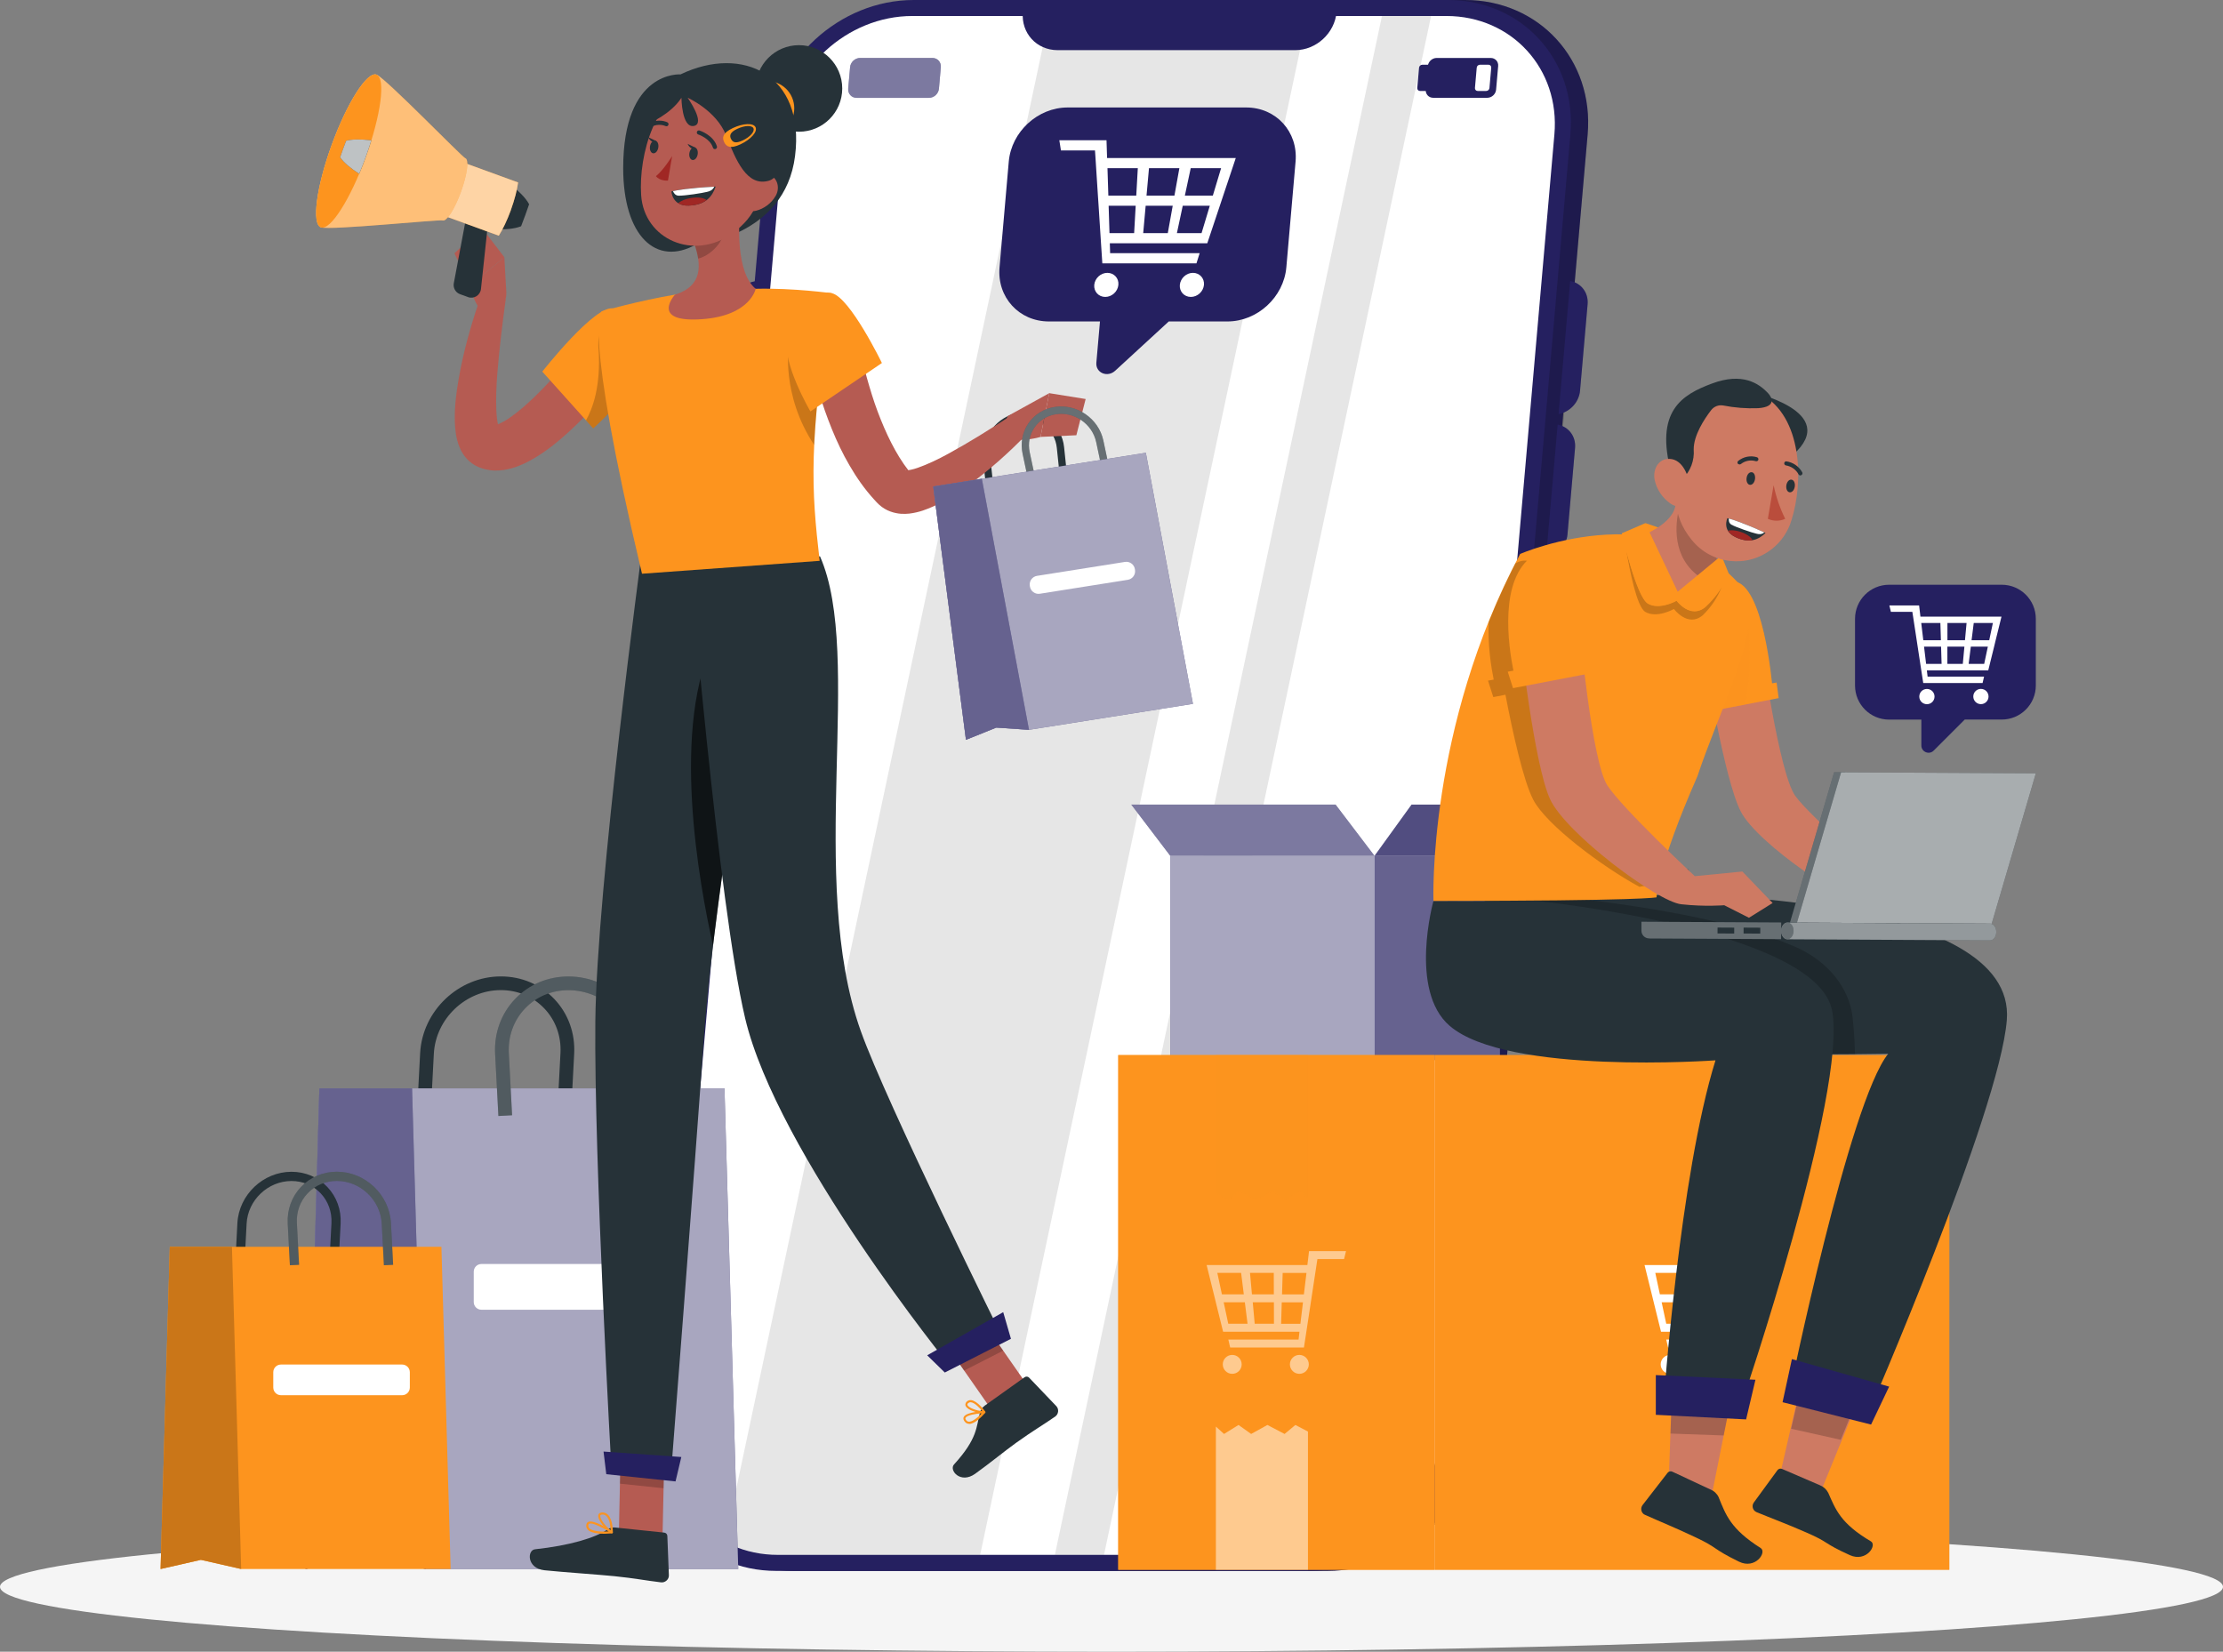 <?xml version="1.0" encoding="UTF-8"?>
<svg id="Layer_2" data-name="Layer 2" xmlns="http://www.w3.org/2000/svg" viewBox="0 0 387.78 288.15">
  <rect x="0" y="0" width="387.78" height="288.15" fill="#808080" stroke="none"/>
  <defs>
    <style>
      .cls-1, .cls-2, .cls-3, .cls-4, .cls-5, .cls-6, .cls-7, .cls-8, .cls-9, .cls-10, .cls-11, .cls-12, .cls-13, .cls-14, .cls-15, .cls-16, .cls-17, .cls-18, .cls-19, .cls-20, .cls-21, .cls-22, .cls-23, .cls-24 {
        stroke-width: 0px;
      }

      .cls-1, .cls-2, .cls-4, .cls-5, .cls-7, .cls-8, .cls-10, .cls-13, .cls-14, .cls-16, .cls-19, .cls-21, .cls-22 {
        isolation: isolate;
      }

      .cls-1, .cls-2, .cls-8, .cls-10, .cls-12, .cls-13, .cls-14 {
        fill: #fff;
      }

      .cls-1, .cls-5 {
        opacity: .4;
      }

      .cls-25, .cls-10, .cls-22 {
        opacity: .5;
      }

      .cls-2 {
        opacity: .7;
      }

      .cls-4, .cls-5, .cls-15, .cls-21, .cls-22 {
        fill: #fd941e;
      }

      .cls-4, .cls-14, .cls-19 {
        opacity: .6;
      }

      .cls-6, .cls-16 {
        fill: #252060;
      }

      .cls-7, .cls-13, .cls-16, .cls-26, .cls-21 {
        opacity: .2;
      }

      .cls-8, .cls-27 {
        opacity: .3;
      }

      .cls-9 {
        fill: #f5f5f5;
      }

      .cls-11 {
        fill: #a02724;
      }

      .cls-17 {
        fill: #263238;
      }

      .cls-18 {
        fill: #ba4d3c;
      }

      .cls-28 {
        opacity: .1;
      }

      .cls-20 {
        fill: #ce7a63;
      }

      .cls-23 {
        fill: #b55b52;
      }

      .cls-24 {
        fill: #f79425;
      }
    </style>
  </defs>
  <g id="Layer_1-2" data-name="Layer 1">
    <g id="Shadow">
      <ellipse id="_Path_" data-name="&amp;lt;Path&amp;gt;" class="cls-9" cx="193.89" cy="276.83" rx="193.89" ry="11.32"/>
    </g>
    <g id="Device">
      <g>
        <g>
          <path class="cls-6" d="m132.39,49.01h10.7c2.29,0,3.99,1.86,3.79,4.15l-1.98,22.57c-.2,2.29-2.22,4.15-4.51,4.15h-10.7c-2.29,0-3.99-1.86-3.79-4.15l1.98-22.57c.2-2.29,2.22-4.15,4.51-4.15Z"/>
          <path class="cls-7" d="m252.09,44.19h16.72c3.58,0,6.23,2.9,5.91,6.48l-2.06,23.57c-.31,3.58-3.47,6.48-7.05,6.48h-16.72c-3.58,0-6.23-2.9-5.91-6.48l2.06-23.57c.31-3.58,3.47-6.48,7.05-6.48Z"/>
          <path class="cls-7" d="m248.66,83.35h16.72c3.58,0,6.23,2.9,5.91,6.48l-2.06,23.57c-.31,3.58-3.47,6.48-7.05,6.48h-16.72c-3.58,0-6.23-2.9-5.91-6.48l2.06-23.57c.31-3.58,3.47-6.48,7.05-6.48Z"/>
          <path class="cls-6" d="m162.4,0h93.16c12.95,0,22.52,10.49,21.39,23.44l-19.88,227.17c-1.13,12.95-12.55,23.44-25.49,23.44h-93.16c-12.95,0-22.52-10.49-21.39-23.44l19.88-227.17c1.13-12.95,12.54-23.44,25.49-23.44Z"/>
          <path class="cls-7" d="m162.4,0h93.16c12.95,0,22.52,10.49,21.39,23.44l-19.88,227.17c-1.13,12.95-12.55,23.44-25.49,23.44h-93.16c-12.95,0-22.52-10.49-21.39-23.44l19.88-227.17c1.13-12.95,12.54-23.44,25.49-23.44Z"/>
          <path class="cls-6" d="m159.39,0h93.16c12.95,0,22.52,10.49,21.39,23.44l-19.88,227.17c-1.13,12.95-12.55,23.44-25.49,23.44h-93.16c-12.95,0-22.52-10.49-21.39-23.44l19.88-227.17c1.13-12.95,12.55-23.44,25.49-23.44Z"/>
          <path class="cls-12" d="m271.15,23.44l-19.87,227.16c-1,11.4-11.05,20.65-22.45,20.65h-93.16c-11.4,0-19.84-9.24-18.84-20.65l19.87-227.16c1-11.4,11.05-20.65,22.45-20.65h93.16c11.4,0,19.84,9.24,18.84,20.65Z"/>
          <g class="cls-28">
            <path class="cls-3" d="m135.66,271.25h35.32L228.04,2.79h-45l-56.58,266.18c2.69,1.45,5.81,2.28,9.2,2.28Z"/>
            <polygon class="cls-3" points="249.64 2.79 241.07 2.79 184.01 271.25 192.58 271.25 249.64 2.79"/>
          </g>
          <path class="cls-6" d="m178.42,2.13c-.3,3.65,2.39,6.6,6.04,6.62h41.5c3.65-.01,6.86-2.97,7.19-6.62h-54.73Z"/>
          <path class="cls-6" d="m250.62,10.11h9.42c.79,0,1.37.64,1.3,1.42l-.36,4.11c-.07.79-.76,1.42-1.55,1.42h-9.42c-.79,0-1.37-.64-1.3-1.42l.36-4.11c.07-.79.76-1.42,1.55-1.42Z"/>
          <path class="cls-6" d="m150.04,10.11h12.61c.89,0,1.54.72,1.47,1.61l-.33,3.74c-.08.89-.86,1.61-1.75,1.61h-12.61c-.89,0-1.54-.72-1.47-1.61l.33-3.74c.08-.89.86-1.61,1.75-1.61Z"/>
          <path class="cls-1" d="m150.04,10.11h12.61c.89,0,1.54.72,1.47,1.61l-.33,3.74c-.08.89-.86,1.61-1.75,1.61h-12.61c-.89,0-1.54-.72-1.47-1.61l.33-3.74c.08-.89.86-1.61,1.75-1.61Z"/>
          <path class="cls-6" d="m248.11,11.29h1.48c.29,0,.5.23.48.52l-.31,3.54c-.02.29-.28.52-.57.52h-1.48c-.29,0-.5-.23-.48-.52l.31-3.54c.03-.29.28-.52.57-.52Z"/>
          <path class="cls-12" d="m258.17,11.29h1.48c.29,0,.5.23.48.52l-.31,3.54c-.02.29-.28.52-.57.52h-1.48c-.29,0-.5-.23-.48-.52l.31-3.54c.02-.29.28-.52.57-.52Z"/>
          <path class="cls-6" d="m254.98,11.29h1.48c.29,0,.5.23.48.52l-.31,3.54c-.02.29-.28.52-.57.52h-1.48c-.29,0-.5-.23-.48-.52l.31-3.54c.02-.29.28-.52.57-.52Z"/>
          <g>
            <g>
              <path class="cls-6" d="m271.72,74.07l-2.03,23.23c1.95-.36,3.56-2.05,3.74-4.07l1.32-15.08c.18-2.03-1.13-3.71-3.02-4.07Z"/>
              <path class="cls-16" d="m271.72,74.07l-2.03,23.23c1.95-.36,3.56-2.05,3.74-4.07l1.32-15.08c.18-2.03-1.13-3.71-3.02-4.07Z"/>
            </g>
            <g>
              <path class="cls-6" d="m273.91,49.01l-2.03,23.23c1.95-.36,3.56-2.05,3.74-4.07l1.32-15.08c.18-2.03-1.13-3.71-3.02-4.07Z"/>
              <path class="cls-16" d="m273.91,49.01l-2.03,23.23c1.95-.36,3.56-2.05,3.74-4.07l1.32-15.08c.18-2.03-1.13-3.71-3.02-4.07Z"/>
            </g>
          </g>
        </g>
        <g>
          <path class="cls-6" d="m217.4,18.75h-31.16c-5.21,0-9.81,4.23-10.27,9.44l-1.61,18.45c-.46,5.21,3.4,9.44,8.61,9.44h8.91l-.63,7.18c-.16,1.78,1.92,2.67,3.29,1.41l9.34-8.59h10.24c5.21,0,9.81-4.23,10.27-9.44l1.61-18.45c.46-5.21-3.4-9.44-8.61-9.44Z"/>
          <g>
            <path class="cls-12" d="m208.08,27.57h-14.96c-.04-1.24-.06-1.86-.1-3.1h-8.23c.11.71.17,1.06.28,1.77h5.94c.03.53.05.8.09,1.33.17,2.62.25,3.93.42,6.55.05.71.07,1.06.12,1.77.17,2.62.25,3.93.42,6.55.09,1.4.14,2.1.23,3.5h16.42c.23-.71.34-1.06.56-1.77h-15.62c-.02-.69-.03-1.04-.05-1.73h17c.88-2.62,1.31-3.93,2.19-6.55.24-.71.36-1.06.59-1.77.88-2.62,1.31-3.93,2.19-6.55-2.99,0-4.49,0-7.48,0Zm-14.9,1.77h5.3c-.11,1.91-.16,2.87-.27,4.78h-4.87c-.06-1.91-.09-2.87-.15-4.78Zm.36,11.33c-.06-1.91-.09-2.87-.15-4.78h4.72c-.11,1.91-.16,2.87-.27,4.78h-4.29Zm10.17,0h-4.29c.17-1.91.26-2.87.43-4.78h4.72c-.34,1.91-.51,2.87-.86,4.78Zm1.17-6.55h-4.88c.17-1.91.26-2.87.43-4.78h5.3c-.34,1.91-.51,2.87-.86,4.78Zm4.71,6.55h-4.29c.41-1.91.61-2.87,1.02-4.78h4.72c-.58,1.91-.86,2.87-1.44,4.78Zm1.97-6.55h-4.87c.41-1.91.61-2.87,1.02-4.78h5.3c-.58,1.91-.87,2.87-1.44,4.78Z"/>
            <path class="cls-12" d="m193.17,47.6c-1.16,0-2.18.94-2.29,2.1-.1,1.16.76,2.1,1.92,2.1s2.18-.94,2.29-2.1-.76-2.1-1.92-2.1Z"/>
            <path class="cls-12" d="m208.1,47.6c-1.16,0-2.18.94-2.29,2.1-.1,1.16.76,2.1,1.92,2.1s2.18-.94,2.29-2.1c.1-1.16-.76-2.1-1.92-2.1Z"/>
          </g>
        </g>
      </g>
    </g>
    <g id="Box">
      <g>
        <g>
          <rect class="cls-6" x="204.15" y="149.31" width="35.63" height="35.63"/>
          <rect class="cls-6" x="239.77" y="149.31" width="21.88" height="35.63"/>
          <polygon class="cls-6" points="232.98 140.37 197.35 140.37 204.15 149.31 239.77 149.31 232.98 140.37"/>
          <rect class="cls-8" x="239.77" y="149.31" width="21.88" height="35.63"/>
          <polygon class="cls-1" points="232.98 140.37 197.35 140.37 204.15 149.31 239.77 149.31 232.98 140.37"/>
          <polygon class="cls-6" points="246.23 140.37 268.11 140.37 261.67 149.31 239.77 149.31 246.23 140.37"/>
          <rect class="cls-14" x="204.15" y="149.31" width="35.63" height="35.63"/>
          <polygon class="cls-13" points="246.23 140.37 268.11 140.37 261.67 149.31 239.77 149.31 246.23 140.37"/>
        </g>
        <g>
          <g>
            <g>
              <rect class="cls-15" x="250.24" y="184.06" width="89.8" height="89.8"/>
              <rect class="cls-5" x="250.24" y="184.06" width="89.8" height="89.8"/>
              <rect class="cls-15" x="195.06" y="184.06" width="55.16" height="89.8"/>
              <rect class="cls-4" x="195.06" y="184.06" width="55.16" height="89.8"/>
            </g>
            <polygon class="cls-22" points="212.1 184.06 212.1 208.18 214.29 209.34 216.18 207.76 219.17 209.34 222.01 207.76 224.21 209.34 226.73 207.76 228.16 209.05 228.16 184.06 212.1 184.06"/>
          </g>
          <polygon class="cls-10" points="228.16 273.86 228.16 249.74 225.97 248.59 224.08 250.16 221.09 248.59 218.25 250.16 216.05 248.59 213.52 250.16 212.1 248.87 212.1 273.86 228.16 273.86"/>
          <g>
            <path class="cls-12" d="m286.87,220.68c.51,2.05.76,3.08,1.27,5.13.14.55.2.83.34,1.39.51,2.05.76,3.08,1.27,5.13h13.32c-.07.54-.1.81-.16,1.36h-12.25c.13.55.19.83.32,1.39h12.87c.17-1.1.25-1.64.42-2.74.31-2.05.47-3.08.78-5.13.08-.55.13-.83.21-1.39.31-2.05.47-3.08.78-5.13.06-.42.1-.62.16-1.04h4.65c.14-.55.21-.83.34-1.39h-6.45c-.12.97-.17,1.46-.29,2.43h-11.73c-2.34,0-3.52,0-5.86,0Zm16.98,5.13h-3.82c.05-1.5.07-2.25.11-3.74h4.15c-.18,1.5-.27,2.25-.45,3.74Zm-3.98,5.13c.05-1.5.07-2.25.11-3.74h3.7c-.18,1.5-.27,2.25-.45,3.74h-3.36Zm-4.95-3.75h3.7c0,1.5,0,2.25.01,3.74h-3.36c-.14-1.5-.21-2.25-.34-3.74Zm-.47-5.13h4.15c0,1.5,0,2.25.01,3.74h-3.82c-.14-1.5-.21-2.25-.34-3.74Zm-4.6,5.13h3.7c.19,1.5.28,2.25.47,3.74h-3.36c-.32-1.5-.48-2.25-.8-3.74Zm-1.1-5.13h4.15c.19,1.5.28,2.25.47,3.74h-3.82c-.32-1.5-.48-2.25-.8-3.74Z"/>
            <circle class="cls-12" cx="303.05" cy="238.02" r="1.65"/>
            <circle class="cls-12" cx="291.34" cy="238.02" r="1.65"/>
          </g>
          <g class="cls-25">
            <path class="cls-12" d="m210.48,220.68c.51,2.05.76,3.08,1.27,5.13.14.55.2.83.34,1.39.51,2.05.76,3.08,1.27,5.13h13.32c-.07.54-.1.81-.16,1.36h-12.25c.13.55.19.83.32,1.39h12.87c.17-1.1.25-1.64.42-2.74.31-2.05.47-3.08.78-5.13.08-.55.13-.83.21-1.39.31-2.05.47-3.08.78-5.13.06-.42.1-.62.16-1.04h4.65c.14-.55.21-.83.34-1.39h-6.45c-.12.97-.17,1.46-.29,2.43h-11.73c-2.34,0-3.51,0-5.86,0Zm16.98,5.13h-3.82c.05-1.5.07-2.25.11-3.74h4.15c-.18,1.5-.27,2.25-.45,3.74Zm-3.98,5.13c.05-1.5.07-2.25.11-3.74h3.7c-.18,1.5-.27,2.25-.45,3.74h-3.36Zm-4.96-3.75h3.7c0,1.5,0,2.25.01,3.74h-3.36c-.14-1.5-.21-2.25-.34-3.74Zm-.47-5.13h4.15c0,1.5,0,2.25.01,3.74h-3.82c-.14-1.5-.21-2.25-.34-3.74Zm-4.6,5.13h3.7c.19,1.5.28,2.25.47,3.74h-3.36c-.32-1.5-.48-2.25-.8-3.74Zm-1.1-5.13h4.15c.19,1.5.28,2.25.47,3.74h-3.82c-.32-1.5-.48-2.25-.8-3.74Z"/>
            <circle class="cls-12" cx="226.66" cy="238.02" r="1.65"/>
            <circle class="cls-12" cx="214.95" cy="238.02" r="1.65"/>
          </g>
        </g>
      </g>
    </g>
    <g id="Character_2" data-name="Character 2">
      <g>
        <g>
          <g>
            <path class="cls-20" d="m307.25,112.6s3.11,22.39,5.92,26.25c2.8,3.86,15.39,14.54,15.39,14.54l7.95-1.16,5.33,5.04-3.86,2.67-4.25-1.91s-3.17.43-7.22.17-19.91-10.96-22.84-16.61c-2.92-5.64-6.22-26.38-6.22-26.38l9.81-2.63Z"/>
            <path class="cls-15" d="m309.91,119.07l-.79.14c-.55-5.26-2.75-21.25-8.78-17.14-5.79,3.95-4.17,15.16-3.32,19.34l-.96.17.88,2.76,13.33-2.55-.36-2.73Z"/>
            <path class="cls-21" d="m304.89,108.5l-1.46-3.15-4.62,4.63s-1.31,1.98-2.64,4c.07,2.99.52,5.78.86,7.44l-.96.17.88,2.76,7.52-1.44c1.37-7.82.43-14.42.43-14.42Z"/>
          </g>
          <path class="cls-17" d="m305.35,68.33s15.9,3.43,7.45,10.99l-6.98-6.12-.47-4.87Z"/>
          <polygon class="cls-20" points="327.42 236.22 317.3 261 310.28 258.28 315.94 233.63 327.42 236.22"/>
          <polygon class="cls-7" points="316.44 231.88 312.45 249.25 321.1 251.18 327.92 234.46 316.44 231.88"/>
          <path class="cls-17" d="m318.92,260.43c1.29,2.92,2.15,5.34,7.43,8.46,1.15.66-.79,3.7-3.66,2.41-4.74-2.14-3.5-2.18-7.57-3.94-3.41-1.5-5.94-2.42-8.73-3.57-.07-.03-.14-.07-.2-.12,0,0-.01,0-.02-.01-.49-.37-.59-1.07-.22-1.56l4.1-5.61c.18-.26.52-.35.81-.23l6.64,2.86c.61.25,1.11.71,1.41,1.3Z"/>
          <path class="cls-17" d="m350.07,177.96c-1.29,16.01-24.27,68.89-24.27,68.89l-13.64-3.8s10.42-50.81,17.22-59.22c0,0-2.22.04-5.79.07-12.43.11-41.24.09-49.55-2.12-5.93-1.58-18.32-4.75-15.05-24.59l15.36-.53,17.89-.62s59.6.05,57.83,21.92Z"/>
          <path class="cls-7" d="m323.59,183.9c-12.43.11-41.24.09-49.55-2.12-5.93-1.58-18.32-4.75-15.05-24.59l15.36-.53c12.09,1.43,27.89,3.82,38.66,8.45,5.24,2.25,8.88,6.31,9.95,11.09.31,1.4.54,4.77.63,7.7Z"/>
          <polygon class="cls-20" points="303.7 235.34 298.64 260.61 291.03 260.25 291.93 234.98 303.7 235.34"/>
          <polygon class="cls-7" points="303.7 235.34 291.93 234.98 291.4 250.09 300.68 250.42 303.7 235.34"/>
          <path class="cls-17" d="m299.8,261.2c1.24,3.04,2.05,5.52,7.33,8.86,1.14.74-.93,3.79-3.8,2.37-4.76-2.33-3.5-2.33-7.58-4.25-3.45-1.64-6-2.65-8.79-3.91l-.22-.11s0,0,0,0c-.5-.39-.59-1.11-.2-1.61l4.35-5.61c.2-.25.55-.34.83-.2l6.66,3.11c.62.25,1.13.73,1.42,1.34Z"/>
          <path class="cls-17" d="m250.05,157.17s-4.35,15.63,2.84,21.8c10.05,8.64,46.36,6.01,46.36,6.01-6.27,20.08-9.07,59.95-9.07,59.95h13.61s18.54-54.54,15.8-68.65-51.38-19.09-51.38-19.09l-18.17-.02Z"/>
          <polygon class="cls-6" points="310.95 244.62 326.39 248.52 329.54 241.9 312.58 237.1 310.95 244.62"/>
          <polygon class="cls-6" points="288.84 246.82 304.59 247.62 306.22 240.7 288.84 239.89 288.84 246.82"/>
          <path class="cls-15" d="m296.06,135.53c3.96-11.79,9.01-20.76,9.57-30.81-13.69-19.76-40.46-8.08-40.46-8.08-16.2,30.39-15.12,60.53-15.12,60.53,36.81,0,38.92-.63,38.92-.63,0,0,.13-5.21,7.08-21.01Z"/>
          <path class="cls-7" d="m283.7,96.06c.59,3.48,1.82,9.76,3.28,10.67,2.03,1.22,5.02-.49,5.02-.49,0,0,2.43,3.29,5.02,1.1,1.44-1.38,2.57-3.06,3.3-4.92-.76,1.29-1.71,2.45-2.83,3.44-2.6,2.18-5.03-1.09-5.03-1.09,0,0-3,1.69-5.02.49-1.31-.79-2.85-5.77-3.74-9.19Z"/>
          <g>
            <polygon class="cls-15" points="287 91.25 290.65 92.51 287.79 95.01 287 91.25"/>
            <polygon class="cls-21" points="287 91.25 290.65 92.51 287.79 95.01 287 91.25"/>
          </g>
          <path class="cls-20" d="m298.6,95.01l1.01,2.95s-5.22,5.46-6.72,5.52c-1.5.06-5.9-10.27-5.9-10.27,5.81-2.63,5.27-5.52,5.27-5.52l6.33,7.31Z"/>
          <path class="cls-7" d="m296.7,100.8c1.54-1.41,2.91-2.84,2.91-2.84l-1.01-2.95-5.65-6.53c-.72,2.84-1.44,8.79,3.75,12.32Z"/>
          <path class="cls-15" d="m301.58,100.09c-.95,2.2-2.34,4.18-4.09,5.82-2.6,2.18-5.03-1.09-5.03-1.09,0,0-2.99,1.69-5.01.49-2.02-1.21-4.56-12.27-4.56-12.27l4.11-1.77,5.66,11.96,7.63-6.31,1.29,3.18Z"/>
          <path class="cls-20" d="m292.05,77.61c0-1.77.45-3.52,1.33-5.06,2.77-4.86,8.95-6.56,13.81-3.79,7.25,3.91,7.45,15.34,5.3,22.03-.58,1.95-1.75,3.67-3.34,4.94-4.32,3.45-10.62,2.75-14.07-1.57-3.57-4.38-3.11-8.87-3.01-16.58l-.02.02Z"/>
          <path class="cls-17" d="m305.57,82.38c.42.03.67.61.57,1.22s-.48,1.03-.89.98-.67-.61-.57-1.22c.09-.62.47-1.02.89-.98Z"/>
          <path class="cls-17" d="m312.5,83.68c.42.04.68.6.58,1.22s-.48,1.03-.9.98-.66-.6-.57-1.22c.1-.61.47-1.03.89-.98Z"/>
          <path class="cls-17" d="m303.71,80.93c.72-.56,1.68-.74,2.55-.48h0s0,0,.01,0c.19.06.39-.04.45-.22h0c.06-.19-.04-.39-.22-.46-1.13-.35-2.36-.11-3.29.64h0c-.15.13-.17.35-.05.5.05.04.1.07.16.08.13.06.28.04.38-.06Z"/>
          <path class="cls-17" d="m314.25,82.88h0c.17-.11.22-.33.12-.5-.58-1.04-1.61-1.74-2.79-1.9h0c-.16,0-.29.12-.33.27,0,0,0,0,0,0-.05.2.08.4.27.44.95.15,1.78.73,2.23,1.58.06.1.17.17.29.18.08,0,.15-.04.21-.09Z"/>
          <path class="cls-18" d="m308.39,90.51c.96.44,2.06.44,3.02,0-.92-1.86-1.6-3.84-2.02-5.87l-1.01,5.88Z"/>
          <path class="cls-17" d="m291.57,82.6c-2.99-10.91,1.85-13.75,7.09-15.7,5.24-1.95,8.14-.08,9.82,1.76.52.57,1.56,2.32-1.8,2.55-2.04.08-4.08-.08-6.08-.47-.81-.15-1.64.18-2.13.84-1.16,1.51-3.04,4.35-3.02,6.84.15,1.91-.56,3.79-1.94,5.12l-1.94-.94Z"/>
          <path class="cls-15" d="m287.79,137.37h.01c.73,0,1.32.6,1.31,1.33s-.6,1.32-1.33,1.31c-.73,0-1.32-.6-1.31-1.33,0-.73.6-1.31,1.32-1.31Z"/>
          <path class="cls-24" d="m284.91,151.33h.02c.73,0,1.32.6,1.31,1.33,0,.73-.6,1.32-1.33,1.31-.73,0-1.32-.6-1.31-1.33,0-.73.59-1.31,1.31-1.31Z"/>
          <path class="cls-20" d="m291.65,80.1c2.11.39,3.13,3.38,3.15,5.34.02,2.11-1.5,3.69-3.37,2.43-1.42-.98-2.42-2.45-2.79-4.14-.41-2.08.9-4.02,3.01-3.63Z"/>
          <g>
            <path class="cls-17" d="m301.33,90.39s1.88.39,6.65,2.59c-1.22,1.18-2.8,1.87-5.24.72s-1.41-3.31-1.41-3.31Z"/>
            <path class="cls-11" d="m304.4,93.1c-1.17-.55-2.15-.68-2.98-.53.23.41.65.82,1.33,1.14,1.17.55,2.14.68,2.98.53-.23-.41-.64-.81-1.32-1.13Z"/>
            <path class="cls-12" d="m301.57,90.45c0,.37-.01.74.42,1.06.96.53,3.64,1.42,4.39,1.59.47.13.91.15,1.4-.21-3.68-1.69-5.59-2.27-6.21-2.44Z"/>
          </g>
          <g>
            <rect class="cls-17" x="316.79" y="153.4" width="2.91" height="18.1" transform="translate(154.11 479.82) rotate(-89.7)"/>
            <path class="cls-17" d="m287.67,163.72l23.03.12.02-2.91-24.39-.13v1.54c-.01.75.59,1.37,1.35,1.37Z"/>
            <path class="cls-8" d="m287.67,163.72l23.03.12.02-2.91-24.39-.13v1.54c-.01.75.59,1.37,1.35,1.37Z"/>
            <rect class="cls-17" x="305.09" y="160.89" width="1.03" height="2.91" transform="translate(141.61 467.07) rotate(-89.69)"/>
            <rect class="cls-17" x="300.55" y="160.88" width="1.03" height="2.91" transform="translate(137.1 462.52) rotate(-89.69)"/>
            <polygon class="cls-17" points="314.17 160.96 312.24 160.95 319.94 134.72 321.87 134.73 314.17 160.96"/>
            <polygon class="cls-8" points="314.17 160.96 312.24 160.95 319.94 134.72 321.87 134.73 314.17 160.96"/>
            <polygon class="cls-17" points="313.46 160.96 347.43 161.14 355.13 134.91 321.16 134.73 313.46 160.96"/>
            <polygon class="cls-14" points="313.46 160.96 347.43 161.14 355.13 134.91 321.16 134.73 313.46 160.96"/>
            <path class="cls-17" d="m311.8,160.95c.37,0,34.99.19,35.36.19.6,0,1.08.66,1.07,1.46,0,.8-.49,1.45-1.09,1.45-.6,0-34.77-.19-35.36-.19s-1.08-.66-1.07-1.46c0-.8.49-1.45,1.09-1.45Z"/>
            <path class="cls-10" d="m311.8,160.95c.37,0,34.99.19,35.36.19.6,0,1.08.66,1.07,1.46,0,.8-.49,1.45-1.09,1.45-.6,0-34.77-.19-35.36-.19s-1.08-.66-1.07-1.46c0-.8.49-1.45,1.09-1.45Z"/>
            <path class="cls-17" d="m310.71,162.39c0,.8.48,1.46,1.07,1.46.6,0,1.08-.64,1.09-1.45s-.48-1.46-1.07-1.46c-.6,0-1.08.64-1.09,1.45Z"/>
            <path class="cls-8" d="m310.71,162.39c0,.8.48,1.46,1.07,1.46.6,0,1.08-.64,1.09-1.45s-.48-1.46-1.07-1.46c-.6,0-1.08.64-1.09,1.45Z"/>
          </g>
          <path class="cls-7" d="m277.32,136.67c-1.63-2.25-3.36-10.55-4.57-17.4l1.57-.3-.37-2.84-.82.15c-.56-5.37-2.78-21.48-8.8-17.99-1.74,3.41-3.28,6.82-4.63,10.2-.21,3.95.42,7.91.86,10.07l-.99.18.92,2.87,2.12-.41c1.27,6.62,3.12,14.99,4.85,18.32,2.26,4.36,11.97,11.64,18.52,15.19,7.33-1.3,9.02-2.22,9.02-2.22,0,0-.24-.29-.5-.9l-1.18.17s-13.07-11.1-15.98-15.1Z"/>
          <g>
            <path class="cls-20" d="m275.53,109.51s2.14,23.38,4.86,27.51c2.72,4.14,15.25,15.83,15.25,15.83l8.3-.81,5.28,5.49-4.13,2.58-4.32-2.19s-3.31.29-7.5-.17-20.12-12.35-22.88-18.34c-2.76-6-5.17-27.67-5.17-27.67l10.31-2.25Z"/>
            <path class="cls-15" d="m277.39,114.56l-.82.15c-.57-5.46-2.86-22.07-9.12-17.8-6.02,4.1-4.33,15.74-3.45,20.09l-.99.18.92,2.87,13.84-2.65-.37-2.84Z"/>
          </g>
        </g>
        <g>
          <path class="cls-6" d="m349.18,102.01h-19.64c-3.29,0-5.95,2.66-5.95,5.95v11.63c0,3.29,2.66,5.95,5.95,5.95h5.62v4.52c0,1.12,1.36,1.68,2.15.89l5.42-5.42h6.45c3.29,0,5.95-2.66,5.95-5.95v-11.62c0-3.29-2.66-5.95-5.95-5.95Z"/>
          <g>
            <path class="cls-12" d="m344.43,107.57h-9.43c-.09-.78-.14-1.17-.23-1.95h-5.19c.11.45.17.67.27,1.12h3.74c.05.34.08.5.13.84.25,1.65.38,2.48.63,4.13.07.45.1.67.17,1.12.25,1.65.38,2.48.63,4.13.13.88.2,1.32.34,2.2h10.35c.1-.45.15-.67.26-1.12h-9.85c-.05-.44-.08-.65-.13-1.09h10.71c.41-1.65.61-2.48,1.02-4.13.11-.45.17-.67.27-1.12.41-1.65.61-2.48,1.02-4.13h-4.71Zm-9.29,1.11h3.34c.04,1.2.05,1.81.09,3.01h-3.07c-.14-1.2-.21-1.81-.36-3.01Zm.85,7.14c-.14-1.2-.21-1.81-.36-3.01h2.97c.04,1.2.05,1.81.09,3.01h-2.7Zm6.41,0h-2.7c0-1.2,0-1.81,0-3.01h2.97c-.11,1.2-.16,1.81-.28,3.01Zm.38-4.13h-3.07c0-1.2,0-1.81,0-3.01h3.34c-.11,1.21-.17,1.81-.28,3.01Zm3.33,4.13h-2.7c.15-1.2.23-1.81.38-3.01h2.97c-.26,1.2-.39,1.81-.64,3.01Zm.88-4.13h-3.07c.15-1.2.23-1.81.38-3.01h3.34c-.26,1.21-.39,1.81-.64,3.01Z"/>
            <path class="cls-12" d="m336.13,120.19c-.73,0-1.33.59-1.33,1.33s.59,1.33,1.33,1.33,1.33-.59,1.33-1.33-.59-1.33-1.33-1.33Z"/>
            <circle class="cls-12" cx="345.55" cy="121.51" r="1.33"/>
          </g>
        </g>
      </g>
    </g>
    <g id="Bag">
      <g>
        <path class="cls-17" d="m75.11,194.69l-2.39-.13.57-10.84c.39-7.38,6.7-13.38,14.08-13.38,3.6,0,6.91,1.4,9.33,3.95,2.42,2.55,3.65,5.95,3.46,9.55l-.57,10.84-2.39-.13.57-10.84c.15-2.94-.84-5.7-2.81-7.77-1.96-2.07-4.66-3.21-7.59-3.21-6.12,0-11.37,4.98-11.69,11.11l-.57,10.84Z"/>
        <polygon class="cls-6" points="126.38 189.87 55.71 189.87 53.31 273.72 63.79 271.32 74.27 273.72 128.78 273.72 126.38 189.87"/>
        <polygon class="cls-14" points="126.38 189.87 55.71 189.87 53.31 273.72 63.79 271.32 74.27 273.72 128.78 273.72 126.38 189.87"/>
        <polygon class="cls-6" points="74.27 273.72 63.79 271.32 53.31 273.72 55.71 189.87 71.88 189.87 74.27 273.72"/>
        <polygon class="cls-8" points="74.27 273.72 63.79 271.32 53.31 273.72 55.71 189.87 71.88 189.87 74.27 273.72"/>
        <path class="cls-17" d="m111.42,194.69l-.57-10.84c-.32-6.12-5.56-11.11-11.69-11.11-2.93,0-5.63,1.14-7.59,3.21-1.97,2.07-2.96,4.83-2.81,7.77l.57,10.84-2.39.13-.57-10.84c-.19-3.6,1.04-7,3.46-9.55,2.42-2.55,5.73-3.95,9.33-3.95,7.38,0,13.69,6,14.08,13.38l.57,10.84-2.39.13Z"/>
        <g class="cls-26">
          <path class="cls-12" d="m111.42,194.69l-.57-10.84c-.32-6.12-5.56-11.11-11.69-11.11-2.93,0-5.63,1.14-7.59,3.21-1.97,2.07-2.96,4.83-2.81,7.77l.57,10.84-2.39.13-.57-10.84c-.19-3.6,1.04-7,3.46-9.55,2.42-2.55,5.73-3.95,9.33-3.95,7.38,0,13.69,6,14.08,13.38l.57,10.84-2.39.13Z"/>
        </g>
        <path class="cls-12" d="m116.83,228.49h-32.85c-.74,0-1.34-.6-1.34-1.34v-5.3c0-.74.6-1.34,1.34-1.34h32.85c.74,0,1.34.6,1.34,1.34v5.3c0,.74-.6,1.34-1.34,1.34Z"/>
      </g>
      <g>
        <path class="cls-17" d="m42.63,220.74l-1.6-.08.38-7.27c.26-4.94,4.49-8.97,9.44-8.97,2.41,0,4.63.94,6.25,2.65,1.62,1.71,2.45,3.98,2.32,6.4l-.38,7.27-1.6-.08.38-7.27c.1-1.97-.57-3.82-1.88-5.21-1.32-1.39-3.12-2.15-5.09-2.15-4.11,0-7.62,3.34-7.83,7.45l-.38,7.27Z"/>
        <polygon class="cls-15" points="77 217.51 29.62 217.51 28.01 273.72 35.04 272.12 42.07 273.72 78.61 273.72 77 217.51"/>
        <polygon class="cls-15" points="42.07 273.72 35.04 272.12 28.01 273.72 29.62 217.51 40.46 217.51 42.07 273.72"/>
        <polygon class="cls-7" points="42.07 273.72 35.04 272.12 28.01 273.72 29.62 217.51 40.46 217.51 42.07 273.72"/>
        <path class="cls-17" d="m66.97,220.74l-.38-7.27c-.21-4.11-3.73-7.45-7.83-7.45-1.97,0-3.77.76-5.09,2.15-1.32,1.39-1.99,3.24-1.88,5.21l.38,7.27-1.6.08-.38-7.27c-.13-2.42.7-4.69,2.32-6.4,1.62-1.71,3.84-2.65,6.25-2.65,4.94,0,9.18,4.02,9.44,8.97l.38,7.27-1.6.08Z"/>
        <g class="cls-26">
          <path class="cls-12" d="m66.97,220.74l-.38-7.27c-.21-4.11-3.73-7.45-7.83-7.45-1.97,0-3.77.76-5.09,2.15-1.32,1.39-1.99,3.24-1.88,5.21l.38,7.27-1.6.08-.38-7.27c-.13-2.42.7-4.69,2.32-6.4,1.62-1.71,3.84-2.65,6.25-2.65,4.94,0,9.18,4.02,9.44,8.97l.38,7.27-1.6.08Z"/>
        </g>
        <path class="cls-12" d="m70.15,243.4h-21.14c-.74,0-1.34-.6-1.34-1.34v-2.67c0-.74.6-1.34,1.34-1.34h21.14c.74,0,1.34.6,1.34,1.34v2.67c0,.74-.6,1.34-1.34,1.34Z"/>
      </g>
    </g>
    <g id="Character_1" data-name="Character 1">
      <g>
        <polygon class="cls-23" points="115.57 268.24 107.96 267.44 108.34 249.66 115.95 250.46 115.57 268.24"/>
        <polygon class="cls-23" points="179.95 242.73 173.14 246.2 162.9 231.53 169.72 228.06 179.95 242.73"/>
        <path class="cls-17" d="m171.72,245.26l7-4.99c.26-.18.59-.15.8.07l4.75,4.97c.49.52.39,1.41-.21,1.82-2.47,1.7-3.75,2.39-6.83,4.59-1.89,1.35-4.52,3.52-7.13,5.39-2.56,1.82-4.6-.62-3.68-1.63,4.13-4.53,3.87-6.53,4.53-9.08.12-.46.4-.86.77-1.12Z"/>
        <path class="cls-17" d="m107.31,266.48l8.55.89c.31.03.54.27.55.58l.27,6.87c.03.71-.65,1.31-1.36,1.23-2.98-.36-4.39-.69-8.15-1.08-2.31-.24-8.98-.7-12.18-1.03-3.12-.33-3.04-3.51-1.67-3.66,6.1-.66,10.49-1.99,12.68-3.47.39-.27.86-.38,1.32-.34Z"/>
        <g class="cls-26">
          <polygon class="cls-3" points="108.34 249.67 108.14 258.83 115.75 259.63 115.95 250.46 108.34 249.67"/>
          <polygon class="cls-3" points="169.72 228.06 162.9 231.53 168.18 239.1 175 235.62 169.72 228.06"/>
        </g>
        <path class="cls-17" d="m111.98,96.07s-7.89,58.72-8.13,82.06c-.24,24.28,2.84,78.77,2.84,78.77l10.29,1.08s4.18-53.6,5.84-77.4c1.82-25.94,11.9-83.8,11.9-83.8l-22.75-.72Z"/>
        <polygon class="cls-6" points="117.84 258.44 105.76 257.18 105.28 253.23 118.85 254.18 117.84 258.44"/>
        <path class="cls-19" d="m124.91,111.15c-8.11,15.11-2.9,43.3-.53,53.8,1.88-15.6,4.81-34.65,7.07-48.63-.9-7.98-2.8-12.13-6.54-5.16Z"/>
        <path class="cls-17" d="m120.18,96.33s5.1,61.47,9.8,81.3c5.57,23.54,35.75,60.73,35.75,60.73l9.3-4.73s-20.45-41.32-24.88-53.77c-9.47-26.57.58-65.41-7.11-82.8l-22.86-.72Z"/>
        <polygon class="cls-6" points="176.35 233.56 164.81 239.44 161.74 236.44 175 228.91 176.35 233.56"/>
        <path class="cls-15" d="m169.03,248.39s-.06,0-.09,0c-.34-.04-.61-.25-.8-.61-.14-.27-.08-.49,0-.62.49-.85,3.25-.97,3.57-.98.08,0,.14.04.17.1.03.07.02.14-.03.2-.65.74-1.86,1.96-2.81,1.93Zm2.24-1.84c-1.1.08-2.57.33-2.83.78-.03.06-.06.14,0,.27.13.25.3.39.52.42.52.06,1.36-.48,2.29-1.47Z"/>
        <path class="cls-15" d="m171.45,246.54c-.95-.03-2.68-.54-3-1.26-.07-.15-.13-.46.2-.77.21-.2.47-.28.76-.25,1.1.12,2.39,1.9,2.45,1.98.04.05.04.12.02.18-.03.06-.08.1-.15.11-.08,0-.18,0-.28,0Zm-2.13-1.92c-.16,0-.3.05-.43.16-.17.16-.15.27-.12.35.22.49,1.65.99,2.58,1.05-.46-.57-1.32-1.48-1.98-1.55-.02,0-.04,0-.06,0Z"/>
        <path class="cls-15" d="m104.32,267.51c-.76-.08-1.44-.27-1.8-.66-.23-.25-.3-.56-.23-.91.04-.21.16-.37.36-.45.99-.41,3.86,1.45,4.18,1.67.06.04.1.12.08.2-.02.08-.08.13-.16.14-.66.06-1.59.11-2.42.02Zm-1.19-1.72c-.14-.02-.26,0-.34.03-.08.03-.12.09-.14.18-.05.24,0,.44.15.6.42.46,1.66.67,3.38.56-.99-.61-2.32-1.3-3.04-1.38Z"/>
        <path class="cls-24" d="m106.7,267.49s-.05-.01-.07-.02c-.86-.51-2.49-2.33-2.26-3.18.05-.2.23-.44.73-.44.37,0,.7.14.97.42.87.9.84,2.96.83,3.05,0,.06-.04.12-.09.15-.03.02-.07.03-.11.02Zm-1.49-3.27s-.07,0-.11,0c-.33,0-.37.13-.38.17-.14.51.95,1.93,1.81,2.58-.03-.61-.15-1.86-.73-2.45-.17-.18-.37-.28-.6-.3Z"/>
        <path class="cls-23" d="m108.7,64.84c-2.89,3.82-5.92,7.23-9.48,10.5-1.78,1.63-3.67,3.19-5.98,4.57-1.16.68-2.43,1.35-4.05,1.8-.81.22-1.73.39-2.79.38-.52,0-1.09-.07-1.66-.2-.29-.07-.58-.15-.86-.25-.3-.12-.51-.18-.96-.43-.77-.42-1.4-1.01-1.81-1.55-.42-.54-.71-1.08-.91-1.55-.41-.96-.57-1.77-.69-2.52-.21-1.49-.2-2.79-.15-4.05.12-2.5.52-4.82.96-7.12.92-4.57,2.2-8.93,3.76-13.27l4.14,1.07c-.6,4.35-1.14,8.79-1.48,13.09-.16,2.15-.24,4.29-.16,6.27.04.98.15,1.93.33,2.65.09.35.21.64.26.7.05.1.01-.21-.59-.59-.2-.1-.14-.08-.18-.1-.02-.01-.04-.02-.05-.03-.02-.02-.03-.02,0-.04.06-.02.26-.06.52-.16.52-.2,1.26-.59,1.99-1.09,1.48-1.01,3.02-2.37,4.51-3.8,1.49-1.44,2.92-3.02,4.34-4.62,1.42-1.58,2.82-3.3,4.1-4.88l6.88,5.21Z"/>
        <path class="cls-15" d="m107.03,53.83c-3.14-.86-12.43,11-12.43,11l8.88,9.9s10.42-9.4,10.02-13.61c-.41-4.39-1.9-6.03-6.48-7.29Z"/>
        <g>
          <path class="cls-23" d="m88.33,51.11l-.35-6.23-6.01,4.95s.91,4.83,3.94,5.79l1.87-2.62c.39-.54.58-1.21.54-1.88Z"/>
          <polygon class="cls-23" points="84.07 39.77 79.27 44.18 81.97 49.83 87.98 44.88 84.07 39.77"/>
        </g>
        <g>
          <path class="cls-17" d="m81.63,51.82l-1.38-.5c-.78-.28-1.24-1.09-1.09-1.9l2.11-11.22,3.79,1.38-1.16,10.84c-.12,1.09-1.23,1.79-2.26,1.41Z"/>
          <path class="cls-17" d="m91.62,37.56c.24-.65.46-1.29.68-1.93-.6-1.11-1.77-2.3-3.35-3.44-.5,1.23-1,2.52-1.49,3.85-.49,1.34-.93,2.64-1.34,3.91,1.94.14,3.61-.01,4.78-.48.24-.63.48-1.26.72-1.91Z"/>
          <path class="cls-15" d="m89.11,36.65c.66-1.82,1.1-3.53,1.27-4.82l-12.43-4.53-3.38,9.29,12.44,4.53c.69-1.09,1.45-2.67,2.11-4.47Z"/>
          <path class="cls-14" d="m89.11,36.65c.66-1.82,1.1-3.53,1.27-4.82l-12.43-4.53-3.38,9.29,12.44,4.53c.69-1.09,1.45-2.67,2.11-4.47Z"/>
          <path class="cls-15" d="m81.18,27.61c-.57-.21-13.96-14.03-15.5-14.59-1.63-.6-5.13,4.89-7.81,12.24s-3.53,13.81-1.89,14.4c1.54.56,20.69-1.41,21.25-1.2.67.24,2.09-1.99,3.18-4.99,1.09-3,1.44-5.62.77-5.87Z"/>
          <path class="cls-1" d="m81.18,27.61c-.57-.21-13.96-14.03-15.5-14.59-1.63-.6-5.13,4.89-7.81,12.24s-3.53,13.81-1.89,14.4c1.54.56,20.69-1.41,21.25-1.2.67.24,2.09-1.99,3.18-4.99,1.09-3,1.44-5.62.77-5.87Z"/>
          <path class="cls-15" d="m63.79,27.43c-2.68,7.36-6.18,12.84-7.81,12.24-1.63-.6-.79-7.04,1.89-14.4s6.18-12.84,7.81-12.24c1.63.6.79,7.04-1.89,14.4Z"/>
          <path class="cls-17" d="m59.84,25.99c-.18.49-.35.97-.51,1.45.62.9,1.79,1.89,3.33,2.88.39-.92.77-1.88,1.13-2.89.36-1,.69-1.98.99-2.94-1.81-.23-3.35-.22-4.4.07-.18.47-.36.95-.54,1.43Z"/>
          <path class="cls-2" d="m59.84,25.99c-.18.49-.35.97-.51,1.45.62.9,1.79,1.89,3.33,2.88.39-.92.77-1.88,1.13-2.89.36-1,.69-1.98.99-2.94-1.81-.23-3.35-.22-4.4.07-.18.47-.36.95-.54,1.43Z"/>
        </g>
        <path class="cls-7" d="m104.41,60.81c.46,6.65-1.1,10.61-2.19,12.52l1.26,1.41s5.88-5.3,8.63-9.72c-3.1-4.59-8.19-11.19-7.71-4.21Z"/>
        <circle class="cls-17" cx="139.37" cy="15.43" r="7.55"/>
        <path class="cls-15" d="m138.55,18.88c0,2.62-2.12,4.74-4.74,4.74s-4.74-2.12-4.74-4.74,2.12-4.74,4.74-4.74,4.74,2.12,4.74,4.74Z"/>
        <path class="cls-17" d="m118.73,12.98s-10.03-.82-10.02,16.38c.01,11.78,5.72,17.23,12.74,13.27,0,0,15.46-1.27,17.24-15.42,1.78-14.15-9.15-19.42-19.96-14.24Z"/>
        <path class="cls-15" d="m104.99,54.29s-3.54,1.54,7,45.8c12.3-.89,25.01-1.82,30.99-2.25-1.44-12.58-2.02-20.35,2.13-46.68,0,0-6.6-.94-13.29-.78-5.23.13-9.52.27-14.07,1.02-6.01.99-12.76,2.89-12.76,2.89Z"/>
        <path class="cls-23" d="m129.27,34.63c-.56,4.59-.84,12.96,2.55,15.75,0,0-.9,4.68-9.32,5.3-9.25.67-4.76-4.27-4.76-4.27,4.96-1.57,4.56-5.31,3.42-8.76l8.1-8.01Z"/>
        <path class="cls-7" d="m125.97,37.9l-4.8,4.74c.27.82.5,1.65.62,2.47,1.91-.42,4.4-2.73,4.46-4.76.03-1.02-.08-1.98-.28-2.44Z"/>
        <path class="cls-23" d="m134.45,26.99c-1.73,7.39-2.31,10.56-6.74,13.75-6.66,4.8-15.36,1.05-15.87-6.71-.46-6.99,2.46-17.9,10.28-19.63,7.7-1.7,14.07,5.19,12.33,12.59Z"/>
        <path class="cls-17" d="m121.7,26.93c-.1.61-.51,1.05-.91.98-.4-.07-.64-.62-.53-1.22s.51-1.05.91-.98.64.62.53,1.22Z"/>
        <path class="cls-17" d="m114.83,25.76c-.1.61-.51,1.05-.91.98-.4-.07-.64-.62-.53-1.23.1-.61.51-1.05.91-.98.4.07.64.62.53,1.23Z"/>
        <path class="cls-17" d="m114.47,24.6l-1.39-.67s.56,1.27,1.39.67Z"/>
        <path class="cls-11" d="m117.25,27.22s-1.48,2.44-2.83,3.51c.68.89,2.1.78,2.1.78l.73-4.29Z"/>
        <path class="cls-23" d="m135.3,34.18c-.78,1.37-2.12,2.25-3.37,2.57-1.88.48-2.79-1.21-2.23-2.97.5-1.58,2.09-3.74,3.97-3.44,1.85.29,2.53,2.28,1.63,3.85Z"/>
        <path class="cls-17" d="m124.7,26.01c-.15,0-.29-.1-.34-.26-.49-1.6-2.54-2.29-2.56-2.29-.19-.06-.29-.27-.23-.46.06-.19.26-.29.46-.23.1.03,2.43.81,3.03,2.77.06.19-.05.39-.24.45-.04.01-.08.02-.11.02Z"/>
        <path class="cls-17" d="m113.3,22.23c-.12,0-.24-.07-.31-.18-.1-.17-.04-.4.13-.49,1.74-1,3.24-.25,3.3-.22.18.09.25.31.16.49-.09.18-.31.25-.49.16h0s-1.22-.59-2.61.2c-.06.03-.12.05-.19.05Z"/>
        <path class="cls-17" d="m121.34,25.77l-1.39-.67s.55,1.27,1.39.67Z"/>
        <g>
          <path class="cls-17" d="m117.12,33.39s2.01-.57,7.72-.84c-.59,1.75-1.77,3.21-4.69,3.32-2.92.11-3.03-2.48-3.03-2.48Z"/>
          <path class="cls-11" d="m121.44,34.46c-1.41.05-2.42.43-3.15.98.43.28,1.03.46,1.85.43,1.41-.05,2.41-.42,3.14-.98-.43-.28-1.03-.46-1.85-.43Z"/>
          <path class="cls-12" d="m117.38,33.33c.18.36.36.72.94.81,1.19.02,4.22-.46,5.03-.67.52-.11.96-.31,1.25-.9-4.4.22-6.53.62-7.22.77Z"/>
        </g>
        <path class="cls-17" d="m113.13,21.55s3.84-1.56,5.74-4.49c0,0,.04,5.32,2.17,4.91s-1.09-4.92-1.09-4.92c0,0,5.01,2.22,6.71,6.56s3.65,9.07,7.51,7.9c3.85-1.18,3-13.48-2.68-16.55l-8.04-1.44-2.36.34c-1.21.18-2.37.6-3.41,1.24h0c-1.58.97-2.82,2.41-3.55,4.11l-1,2.34Z"/>
        <path class="cls-15" d="m131.8,22.2c-.37-.78-2.14-.72-3.96.14-1.82.86-1.89,1.67-1.52,2.45.37.78,1.04,1.24,2.86.38,1.82-.86,2.99-2.19,2.62-2.97Zm-4.29,2.03c-.26-.56-.21-1.14,1.09-1.75,1.3-.61,2.57-.66,2.83-.1.26.56-.58,1.51-1.87,2.12-1.3.61-1.78.29-2.04-.27Z"/>
        <path class="cls-7" d="m141.69,61.42l-2.35-2.02-1.74.78s-1.41,8.65,4.43,17.45c.15-3.33.47-7.08.99-11.56-.73-2.68-1.33-4.65-1.33-4.65Z"/>
        <path class="cls-17" d="m173.37,85.78l-1.27.13-.6-5.74c-.41-3.9,2.41-7.58,6.28-8.19,1.89-.3,3.74.16,5.23,1.3,1.48,1.14,2.41,2.82,2.61,4.72l.6,5.73-1.27.13-.6-5.73c-.16-1.56-.92-2.92-2.12-3.85-1.2-.92-2.71-1.29-4.25-1.05-3.21.51-5.55,3.56-5.21,6.8l.6,5.73Z"/>
        <path class="cls-23" d="m149.8,60.09c.17.86.42,1.92.65,2.9.24.99.5,1.99.78,2.97.56,1.97,1.15,3.93,1.86,5.82,1.42,3.77,3.14,7.4,5.39,10.3l.21.27.1.13s-.08-.08-.12-.12c-.18-.16-.41-.26-.55-.31-.3-.09-.29,0-.1,0,.4.03,1.25-.15,2.07-.44,1.69-.59,3.56-1.48,5.36-2.47,3.63-1.98,7.3-4.28,10.85-6.6l2.76,3.26c-3.14,3.23-6.43,6.17-10.12,8.86-1.87,1.32-3.79,2.62-6.12,3.68-1.19.52-2.43,1.04-4.2,1.26-.88.09-1.99.11-3.31-.37-.65-.23-1.35-.64-1.93-1.16-.14-.13-.29-.27-.41-.4l-.16-.17-.32-.35c-1.7-1.86-3.1-3.88-4.29-5.94-1.21-2.06-2.21-4.19-3.09-6.35-.87-2.16-1.65-4.33-2.28-6.54-.31-1.11-.6-2.22-.87-3.34-.27-1.14-.49-2.2-.7-3.48l8.51-1.43Z"/>
        <path class="cls-15" d="m145.11,51.15c3.17.72,8.73,12.18,8.73,12.18l-12.47,8.45s-5.04-8.61-4.03-12.71c1.06-4.28,4.15-8.74,7.77-7.92Z"/>
        <g>
          <path class="cls-23" d="m175.79,72.58l7.24-3.99-1.52,7.63s-4.68,1.49-6.96-.73l1.24-2.91Z"/>
          <polygon class="cls-23" points="189.38 69.61 187.76 75.93 181.51 76.22 183.03 68.59 189.38 69.61"/>
        </g>
        <g>
          <path class="cls-17" d="m192.42,82.77l-1.2-5.64c-.68-3.19-3.84-5.37-7.05-4.86-1.54.24-2.86,1.07-3.72,2.31-.86,1.25-1.15,2.78-.83,4.31l1.2,5.64-1.24.26-1.2-5.64c-.4-1.88-.03-3.76,1.02-5.3,1.06-1.54,2.68-2.55,4.57-2.85,3.87-.61,7.68,2.01,8.5,5.85l1.2,5.64-1.25.27Z"/>
          <g class="cls-27">
            <path class="cls-12" d="m192.42,82.77l-1.2-5.64c-.68-3.19-3.84-5.37-7.05-4.86-1.54.24-2.86,1.07-3.72,2.31-.86,1.25-1.15,2.78-.83,4.31l1.2,5.64-1.24.26-1.2-5.64c-.4-1.88-.03-3.76,1.02-5.3,1.06-1.54,2.68-2.55,4.57-2.85,3.87-.61,7.68,2.01,8.5,5.85l1.2,5.64-1.25.27Z"/>
          </g>
        </g>
        <g>
          <polygon class="cls-6" points="199.88 78.99 162.79 84.87 168.5 129.06 173.8 126.93 179.5 127.32 208.1 122.79 199.88 78.99"/>
          <polygon class="cls-14" points="199.88 78.99 162.79 84.87 168.5 129.06 173.8 126.93 179.5 127.32 208.1 122.79 199.88 78.99"/>
          <polygon class="cls-6" points="179.5 127.32 173.8 126.93 168.5 129.06 162.79 84.87 171.27 83.52 179.5 127.32"/>
          <polygon class="cls-8" points="179.5 127.32 173.8 126.93 168.5 129.06 162.79 84.87 171.27 83.52 179.5 127.32"/>
          <path class="cls-12" d="m196.73,101.15l-15.34,2.43c-.82.13-1.6-.43-1.73-1.26l-.02-.13c-.13-.82.43-1.6,1.26-1.73l15.34-2.43c.82-.13,1.6.43,1.73,1.26l.02.13c.13.82-.43,1.6-1.26,1.73Z"/>
        </g>
      </g>
    </g>
  </g>
</svg>